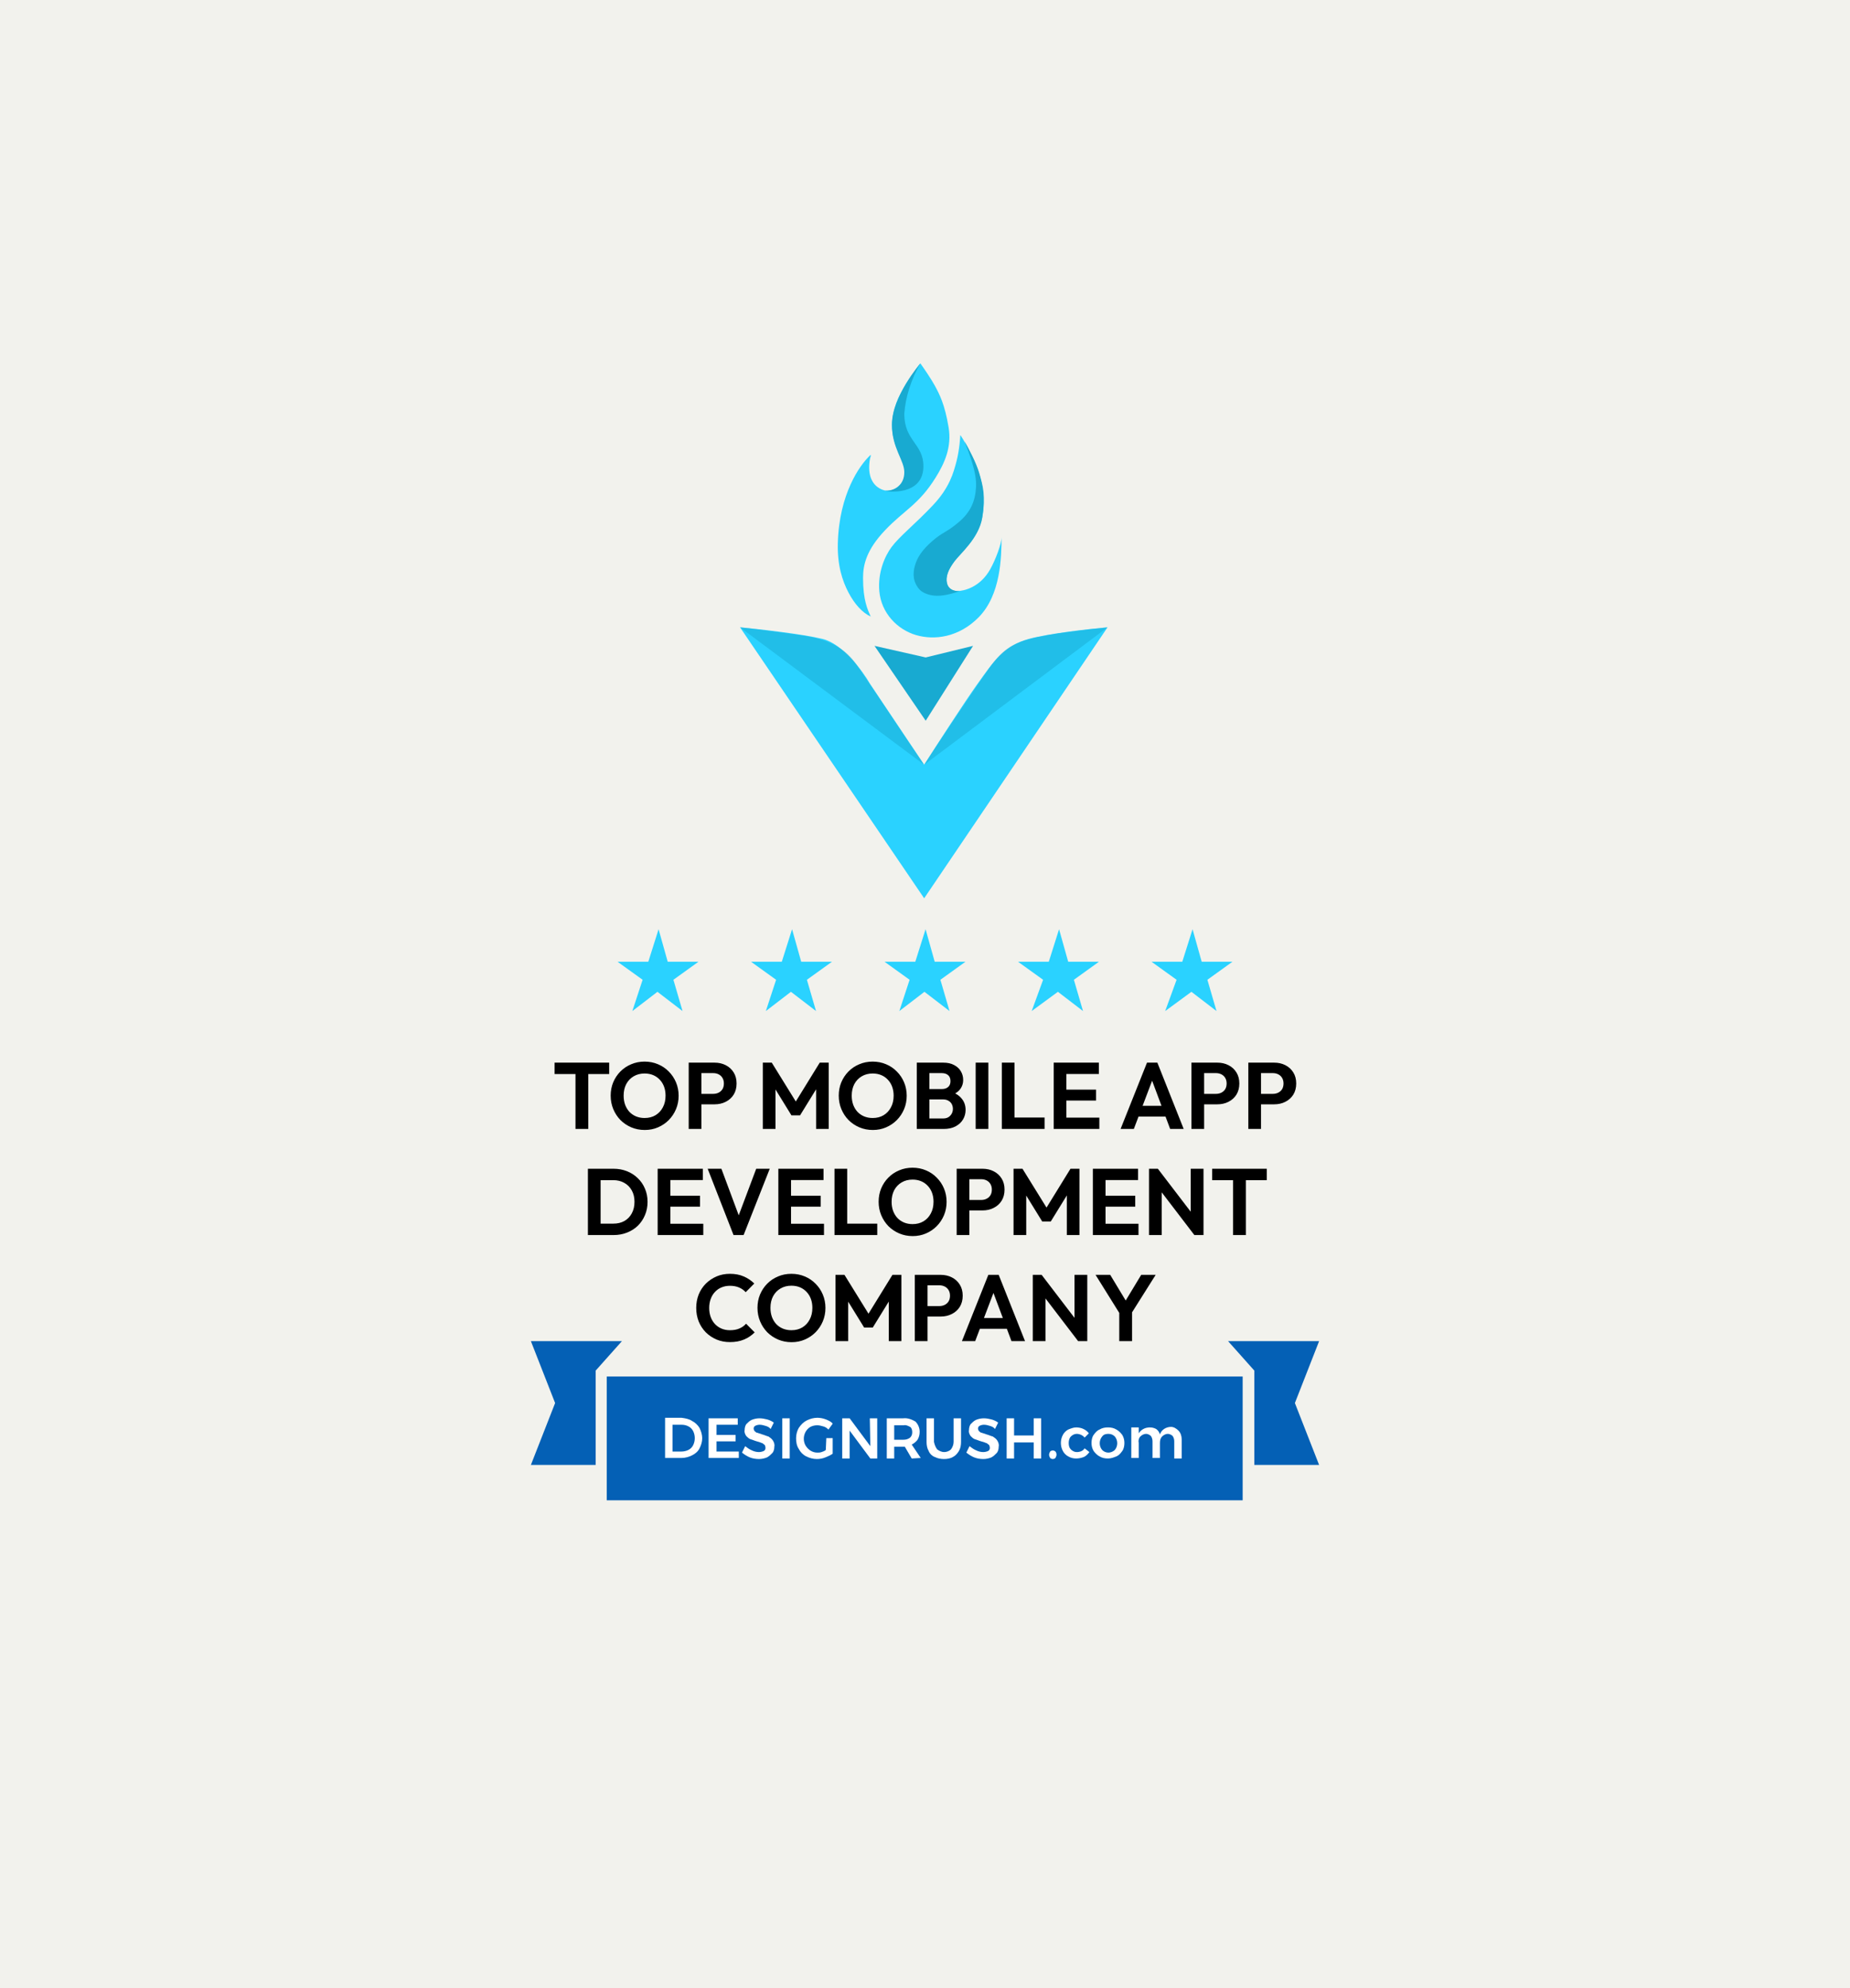 <svg width="270" height="290" viewBox="0 0 270 290" fill="none" xmlns="http://www.w3.org/2000/svg">
<rect width="270" height="290" fill="#F2F2ED"/>
<path d="M135.102 105.131L127.63 94.209L135.102 95.898L142.015 94.209L135.102 105.131Z" fill="#18AAD1"/>
<path d="M152.236 142.915L148.573 140.282H153.068L154.566 135.543L155.898 140.282H160.392L156.73 142.915L158.062 147.478L154.399 144.67L150.571 147.478L152.236 142.915Z" fill="#2AD2FF"/>
<path d="M171.718 142.915L168.056 140.282H172.551L174.049 135.543L175.381 140.282H179.875L176.213 142.915L177.545 147.478L173.882 144.67L170.053 147.478L171.718 142.915Z" fill="#2AD2FF"/>
<path d="M132.753 142.915L129.09 140.282H133.585L135.083 135.543L136.415 140.282H140.91L137.247 142.915L138.579 147.478L134.917 144.67L131.254 147.478L132.753 142.915Z" fill="#2AD2FF"/>
<path d="M113.27 142.915L109.607 140.282H114.102L115.6 135.543L116.932 140.282H121.427L117.764 142.915L119.096 147.478L115.434 144.67L111.772 147.478L113.27 142.915Z" fill="#2AD2FF"/>
<path d="M93.787 142.915L90.124 140.282H94.619L96.117 135.543L97.449 140.282H101.944L98.282 142.915L99.613 147.478L95.951 144.67L92.289 147.478L93.787 142.915Z" fill="#2AD2FF"/>
<path d="M161.639 91.508L134.878 131.029L108.006 91.508C110.793 91.771 117.105 92.476 120.048 93.197C122.992 93.917 125.884 97.851 126.962 99.727L134.878 111.55C136.7 108.697 140.811 102.339 142.684 99.727C145.026 96.462 146.475 94.21 150.154 93.197C153.098 92.386 159.038 91.733 161.639 91.508Z" fill="#2AD2FF"/>
<path d="M133.686 92.633C136.362 93.421 139.925 92.984 142.829 90.043C146.053 86.778 146.165 81.31 146.174 78.334C146.173 79.347 145.291 81.661 144.501 83.063C143.043 85.652 140.701 86.215 139.707 86.215C139.252 86.215 138.025 85.99 138.146 84.414C138.311 82.268 140.71 80.586 142.049 78.559C143.387 76.532 144.046 73.942 143.163 70.002C142.525 67.151 140.153 63.359 140.153 63.471C140.153 63.584 140.041 65.611 139.596 67.299C139.15 68.988 138.582 71.128 136.139 73.717C133.577 76.432 131.288 78.221 130.117 79.797C129.114 81.148 128.101 83.513 128.333 86.215C128.613 89.47 131.009 91.845 133.686 92.633Z" fill="#2AD2FF"/>
<path d="M125.958 84.301C125.958 87.567 126.627 88.918 127.073 89.931C125.846 89.368 124.731 88.129 123.839 86.441C122.901 84.663 122.194 82.386 122.278 79.234C122.472 71.996 125.512 67.862 126.85 66.564C127.296 66.061 127.005 66.696 126.961 66.962C126.264 71.188 129.192 71.578 129.415 71.578H129.42C129.655 71.578 130.801 71.579 131.645 70.34C132.641 68.876 131.861 67.412 131.199 65.948C131.032 65.579 130.195 64.259 130.195 62.12C130.195 59.531 131.31 57.616 131.868 56.603C132.314 55.792 132.76 55.139 134.321 53C134.804 53.676 135.904 55.274 136.439 56.265C137.108 57.504 137.889 58.968 138.446 62.345C138.918 65.201 137.884 67.522 136.551 69.664C134.098 73.605 131.979 74.393 129.192 77.32C126.45 80.199 125.958 82.387 125.958 84.301Z" fill="#2AD2FF"/>
<g opacity="0.5">
<path d="M161.64 91.508L134.878 111.55C137.332 107.721 142.435 100.208 144.356 97.475C146.809 93.985 148.705 93.422 152.942 92.634C154.943 92.262 159.298 91.733 161.64 91.508Z" fill="#18AAD1"/>
<path d="M108.006 91.508L134.878 111.55C132.314 107.834 127.854 101.078 125.066 97.025C123.444 94.667 121.163 93.226 116.703 92.634C110.683 91.834 110.347 91.733 108.006 91.508Z" fill="#18AAD1"/>
</g>
<path d="M142.45 71.014C142.562 68.875 141.447 66.173 140.778 64.371C141.335 65.385 142.45 67.411 142.906 68.987L142.91 69C143.492 71.012 143.85 72.25 143.352 75.518C142.906 78.445 140.008 80.922 139.338 81.823C138.419 83.062 137.974 84.081 138.223 85.088C138.514 86.265 139.813 86.246 140.07 86.222C140.088 86.217 140.101 86.215 140.109 86.215C140.123 86.215 140.108 86.218 140.07 86.222C139.816 86.288 138.561 86.785 137.21 86.89C135.76 87.003 134.624 86.47 134.199 85.989C133.206 84.863 133.206 83.625 133.53 82.499C133.862 81.347 134.533 80.247 136.095 78.896C137.656 77.545 138.001 77.77 139.886 76.194C141.625 74.74 142.339 73.153 142.45 71.014Z" fill="#18AAD1"/>
<path d="M134.767 68.003C134.767 72.349 129.519 71.752 129.191 71.578H129.303C130.779 71.578 131.979 70.611 131.979 68.872C131.979 67.133 130.175 65.395 130.175 61.918C130.175 57.842 134.321 53 134.321 53C133.009 55.26 132.143 57.919 131.979 60.353C131.979 64.352 134.767 64.7 134.767 68.003Z" fill="#18AAD1"/>
<path d="M83.99 164.674V155.209H85.856V164.674H83.99ZM80.938 156.667V155.003H88.908V156.667H80.938ZM94.097 164.825C93.398 164.825 92.744 164.697 92.135 164.44C91.536 164.183 91.009 163.831 90.555 163.381C90.11 162.923 89.76 162.39 89.506 161.785C89.252 161.17 89.125 160.515 89.125 159.818C89.125 159.121 89.247 158.474 89.493 157.878C89.747 157.273 90.097 156.746 90.541 156.296C90.996 155.838 91.522 155.484 92.122 155.237C92.721 154.98 93.371 154.852 94.07 154.852C94.778 154.852 95.433 154.98 96.032 155.237C96.631 155.484 97.154 155.838 97.599 156.296C98.053 156.746 98.407 157.273 98.661 157.878C98.916 158.483 99.043 159.134 99.043 159.832C99.043 160.529 98.916 161.18 98.661 161.785C98.407 162.39 98.053 162.923 97.599 163.381C97.154 163.831 96.631 164.183 96.032 164.44C95.442 164.697 94.797 164.825 94.097 164.825ZM94.07 163.078C94.688 163.078 95.224 162.941 95.678 162.666C96.132 162.39 96.486 162.01 96.74 161.524C97.004 161.038 97.135 160.469 97.135 159.818C97.135 159.341 97.063 158.906 96.918 158.511C96.772 158.116 96.563 157.778 96.291 157.493C96.018 157.2 95.696 156.974 95.323 156.819C94.951 156.663 94.533 156.585 94.07 156.585C93.471 156.585 92.939 156.723 92.476 156.998C92.022 157.263 91.663 157.64 91.4 158.126C91.145 158.612 91.018 159.176 91.018 159.818C91.018 160.304 91.091 160.749 91.236 161.152C91.391 161.556 91.6 161.899 91.863 162.184C92.135 162.469 92.458 162.689 92.83 162.844C93.212 163 93.625 163.078 94.07 163.078ZM101.874 161.083V159.556H104.095C104.385 159.556 104.649 159.497 104.885 159.378C105.121 159.258 105.307 159.089 105.443 158.869C105.58 158.639 105.648 158.364 105.648 158.043C105.648 157.731 105.58 157.461 105.443 157.232C105.307 157.002 105.121 156.828 104.885 156.709C104.649 156.589 104.385 156.53 104.095 156.53H101.874V155.003H104.285C104.894 155.003 105.439 155.127 105.92 155.374C106.411 155.622 106.797 155.975 107.078 156.434C107.36 156.883 107.5 157.42 107.5 158.043C107.5 158.667 107.36 159.208 107.078 159.667C106.797 160.116 106.411 160.464 105.92 160.712C105.439 160.96 104.894 161.083 104.285 161.083H101.874ZM100.512 164.674V155.003H102.364V164.674H100.512ZM111.328 164.674V155.003H112.636L116.519 161.276H115.769L119.638 155.003H120.946V164.674H119.107V158.208L119.461 158.318L116.764 162.693H115.51L112.813 158.318L113.181 158.208V164.674H111.328ZM127.385 164.825C126.686 164.825 126.032 164.697 125.423 164.44C124.824 164.183 124.297 163.831 123.843 163.381C123.398 162.923 123.048 162.39 122.794 161.785C122.54 161.17 122.412 160.515 122.412 159.818C122.412 159.121 122.535 158.474 122.78 157.878C123.035 157.273 123.384 156.746 123.829 156.296C124.283 155.838 124.81 155.484 125.41 155.237C126.009 154.98 126.658 154.852 127.358 154.852C128.066 154.852 128.72 154.98 129.32 155.237C129.919 155.484 130.441 155.838 130.886 156.296C131.341 156.746 131.695 157.273 131.949 157.878C132.203 158.483 132.33 159.134 132.33 159.832C132.33 160.529 132.203 161.18 131.949 161.785C131.695 162.39 131.341 162.923 130.886 163.381C130.441 163.831 129.919 164.183 129.32 164.44C128.729 164.697 128.084 164.825 127.385 164.825ZM127.358 163.078C127.975 163.078 128.511 162.941 128.965 162.666C129.42 162.39 129.774 162.01 130.028 161.524C130.292 161.038 130.423 160.469 130.423 159.818C130.423 159.341 130.351 158.906 130.205 158.511C130.06 158.116 129.851 157.778 129.578 157.493C129.306 157.2 128.984 156.974 128.611 156.819C128.239 156.663 127.821 156.585 127.358 156.585C126.758 156.585 126.227 156.723 125.764 156.998C125.31 157.263 124.951 157.64 124.688 158.126C124.433 158.612 124.306 159.176 124.306 159.818C124.306 160.304 124.379 160.749 124.524 161.152C124.679 161.556 124.887 161.899 125.151 162.184C125.423 162.469 125.746 162.689 126.118 162.844C126.5 163 126.913 163.078 127.358 163.078ZM135.162 164.674V163.147H137.655C138.1 163.147 138.445 163.009 138.691 162.734C138.944 162.459 139.072 162.133 139.072 161.758C139.072 161.5 139.018 161.267 138.909 161.056C138.8 160.845 138.636 160.68 138.418 160.561C138.209 160.433 137.955 160.368 137.655 160.368H135.162V158.855H137.451C137.832 158.855 138.136 158.759 138.364 158.566C138.599 158.373 138.718 158.084 138.718 157.699C138.718 157.305 138.599 157.011 138.364 156.819C138.136 156.626 137.832 156.53 137.451 156.53H135.162V155.003H137.669C138.304 155.003 138.835 155.122 139.263 155.361C139.699 155.59 140.026 155.897 140.244 156.282C140.462 156.658 140.571 157.071 140.571 157.52C140.571 158.071 140.402 158.548 140.067 158.951C139.74 159.346 139.258 159.639 138.622 159.832L138.704 159.226C139.413 159.428 139.958 159.763 140.339 160.231C140.729 160.689 140.925 161.244 140.925 161.895C140.925 162.408 140.797 162.876 140.543 163.298C140.298 163.711 139.935 164.046 139.453 164.303C138.981 164.55 138.404 164.674 137.723 164.674H135.162ZM133.799 164.674V155.003H135.639V164.674H133.799ZM142.394 164.674V155.003H144.247V164.674H142.394ZM146.213 164.674V155.003H148.065V164.674H146.213ZM147.575 164.674V163.009H152.452V164.674H147.575ZM153.782 164.674V155.003H155.635V164.674H153.782ZM155.145 164.674V163.023H160.444V164.674H155.145ZM155.145 160.533V158.937H159.967V160.533H155.145ZM155.145 156.654V155.003H160.376V156.654H155.145ZM163.545 164.674L167.4 155.003H168.912L172.754 164.674H170.779L167.809 156.736H168.49L165.479 164.674H163.545ZM165.588 162.872V161.304H170.738V162.872H165.588ZM175.248 161.083V159.556H177.469C177.759 159.556 178.022 159.497 178.259 159.378C178.495 159.258 178.681 159.089 178.818 158.869C178.954 158.639 179.022 158.364 179.022 158.043C179.022 157.731 178.954 157.461 178.818 157.232C178.681 157.002 178.495 156.828 178.259 156.709C178.022 156.589 177.759 156.53 177.469 156.53H175.248V155.003H177.66C178.268 155.003 178.813 155.127 179.294 155.374C179.785 155.622 180.171 155.975 180.453 156.434C180.733 156.883 180.875 157.42 180.875 158.043C180.875 158.667 180.733 159.208 180.453 159.667C180.171 160.116 179.785 160.464 179.294 160.712C178.813 160.96 178.268 161.083 177.66 161.083H175.248ZM173.886 164.674V155.003H175.739V164.674H173.886ZM183.55 161.083V159.556H185.771C186.061 159.556 186.324 159.497 186.561 159.378C186.797 159.258 186.983 159.089 187.12 158.869C187.256 158.639 187.324 158.364 187.324 158.043C187.324 157.731 187.256 157.461 187.12 157.232C186.983 157.002 186.797 156.828 186.561 156.709C186.324 156.589 186.061 156.53 185.771 156.53H183.55V155.003H185.962C186.57 155.003 187.115 155.127 187.596 155.374C188.087 155.622 188.473 155.975 188.754 156.434C189.035 156.883 189.177 157.42 189.177 158.043C189.177 158.667 189.035 159.208 188.754 159.667C188.473 160.116 188.087 160.464 187.596 160.712C187.115 160.96 186.57 161.083 185.962 161.083H183.55ZM182.188 164.674V155.003H184.041V164.674H182.188ZM87.07 180.151V178.486H89.509C90.127 178.486 90.667 178.358 91.13 178.101C91.594 177.835 91.952 177.464 92.207 176.987C92.47 176.509 92.602 175.945 92.602 175.294C92.602 174.662 92.47 174.111 92.207 173.644C91.943 173.166 91.58 172.8 91.117 172.543C90.653 172.277 90.118 172.144 89.509 172.144H87.029V170.48H89.536C90.245 170.48 90.899 170.599 91.498 170.837C92.107 171.075 92.633 171.415 93.079 171.855C93.533 172.286 93.882 172.795 94.127 173.382C94.382 173.97 94.509 174.611 94.509 175.308C94.509 176.006 94.382 176.652 94.127 177.248C93.882 177.835 93.537 178.349 93.092 178.789C92.647 179.22 92.12 179.555 91.512 179.793C90.912 180.031 90.263 180.151 89.564 180.151H87.07ZM85.803 180.151V170.48H87.656V180.151H85.803ZM95.981 180.151V170.48H97.834V180.151H95.981ZM97.344 180.151V178.5H102.643V180.151H97.344ZM97.344 176.01V174.414H102.166V176.01H97.344ZM97.344 172.13V170.48H102.575V172.13H97.344ZM107.056 180.151L103.282 170.48H105.285L108.2 178.307H107.424L110.367 170.48H112.342L108.527 180.151H107.056ZM113.596 180.151V170.48H115.449V180.151H113.596ZM114.959 180.151V178.5H120.258V180.151H114.959ZM114.959 176.01V174.414H119.782V176.01H114.959ZM114.959 172.13V170.48H120.19V172.13H114.959ZM121.792 180.151V170.48H123.645V180.151H121.792ZM123.154 180.151V178.486H128.032V180.151H123.154ZM133.206 180.302C132.506 180.302 131.852 180.174 131.244 179.917C130.645 179.66 130.118 179.307 129.664 178.858C129.219 178.399 128.869 177.867 128.615 177.262C128.36 176.647 128.233 175.992 128.233 175.294C128.233 174.597 128.356 173.951 128.601 173.355C128.855 172.749 129.205 172.222 129.65 171.773C130.104 171.314 130.631 170.961 131.23 170.713C131.83 170.456 132.479 170.328 133.179 170.328C133.887 170.328 134.541 170.456 135.141 170.713C135.74 170.961 136.262 171.314 136.707 171.773C137.161 172.222 137.516 172.749 137.77 173.355C138.024 173.96 138.152 174.611 138.152 175.308C138.152 176.006 138.024 176.656 137.77 177.262C137.516 177.867 137.161 178.399 136.707 178.858C136.262 179.307 135.74 179.66 135.141 179.917C134.55 180.174 133.905 180.302 133.206 180.302ZM133.179 178.555C133.796 178.555 134.332 178.417 134.787 178.142C135.24 177.867 135.595 177.486 135.849 177C136.112 176.515 136.244 175.945 136.244 175.294C136.244 174.817 136.171 174.382 136.026 173.988C135.881 173.593 135.672 173.254 135.4 172.97C135.127 172.676 134.804 172.451 134.432 172.295C134.06 172.14 133.642 172.062 133.179 172.062C132.579 172.062 132.048 172.199 131.585 172.474C131.13 172.74 130.772 173.117 130.508 173.602C130.254 174.088 130.127 174.652 130.127 175.294C130.127 175.78 130.199 176.226 130.345 176.629C130.499 177.032 130.708 177.376 130.972 177.661C131.244 177.945 131.566 178.165 131.939 178.321C132.32 178.477 132.733 178.555 133.179 178.555ZM140.982 176.56V175.033H143.203C143.494 175.033 143.757 174.974 143.993 174.854C144.229 174.735 144.415 174.565 144.551 174.345C144.688 174.116 144.756 173.841 144.756 173.52C144.756 173.208 144.688 172.938 144.551 172.708C144.415 172.479 144.229 172.305 143.993 172.185C143.757 172.066 143.494 172.007 143.203 172.007H140.982V170.48H143.393C144.002 170.48 144.547 170.603 145.028 170.851C145.519 171.099 145.905 171.452 146.186 171.91C146.468 172.36 146.609 172.896 146.609 173.52C146.609 174.143 146.468 174.685 146.186 175.143C145.905 175.593 145.519 175.941 145.028 176.189C144.547 176.436 144.002 176.56 143.393 176.56H140.982ZM139.62 180.151V170.48H141.472V180.151H139.62ZM147.922 180.151V170.48H149.229L153.112 176.753H152.363L156.232 170.48H157.54V180.151H155.701V173.685L156.055 173.795L153.357 178.17H152.104L149.407 173.795L149.774 173.685V180.151H147.922ZM159.497 180.151V170.48H161.349V180.151H159.497ZM160.859 180.151V178.5H166.159V180.151H160.859ZM160.859 176.01V174.414H165.682V176.01H160.859ZM160.859 172.13V170.48H166.09V172.13H160.859ZM167.692 180.151V170.48H168.986L169.545 172.35V180.151H167.692ZM174.313 180.151L168.632 172.722L168.986 170.48L174.668 177.908L174.313 180.151ZM174.313 180.151L173.782 178.335V170.48H175.648V180.151H174.313ZM179.961 180.151V170.686H181.828V180.151H179.961ZM176.909 172.144V170.48H184.879V172.144H176.909ZM106.529 195.765C105.83 195.765 105.181 195.641 104.581 195.393C103.982 195.136 103.455 194.784 103.001 194.334C102.556 193.876 102.211 193.344 101.965 192.738C101.729 192.133 101.611 191.482 101.611 190.785C101.611 190.088 101.729 189.437 101.965 188.831C102.211 188.226 102.556 187.699 103.001 187.249C103.455 186.8 103.977 186.447 104.568 186.19C105.167 185.933 105.821 185.805 106.529 185.805C107.292 185.805 107.964 185.933 108.546 186.19C109.127 186.438 109.64 186.782 110.085 187.222L108.832 188.487C108.568 188.194 108.246 187.965 107.865 187.8C107.483 187.635 107.038 187.552 106.529 187.552C106.084 187.552 105.676 187.63 105.303 187.786C104.94 187.933 104.622 188.153 104.35 188.446C104.077 188.731 103.868 189.075 103.723 189.478C103.578 189.873 103.505 190.308 103.505 190.785C103.505 191.271 103.578 191.711 103.723 192.106C103.868 192.5 104.077 192.844 104.35 193.137C104.622 193.422 104.94 193.642 105.303 193.798C105.676 193.953 106.084 194.032 106.529 194.032C107.065 194.032 107.524 193.949 107.905 193.784C108.296 193.619 108.623 193.385 108.886 193.082L110.14 194.348C109.695 194.798 109.177 195.146 108.587 195.393C107.996 195.641 107.31 195.765 106.529 195.765ZM115.524 195.779C114.825 195.779 114.171 195.651 113.562 195.393C112.963 195.136 112.436 194.784 111.982 194.334C111.537 193.876 111.187 193.344 110.933 192.738C110.679 192.124 110.551 191.468 110.551 190.771C110.551 190.074 110.674 189.427 110.919 188.831C111.174 188.226 111.523 187.699 111.968 187.249C112.422 186.791 112.949 186.438 113.549 186.19C114.148 185.933 114.798 185.805 115.497 185.805C116.205 185.805 116.859 185.933 117.459 186.19C118.058 186.438 118.58 186.791 119.025 187.249C119.48 187.699 119.834 188.226 120.088 188.831C120.342 189.437 120.47 190.088 120.47 190.785C120.47 191.482 120.342 192.133 120.088 192.738C119.834 193.344 119.48 193.876 119.025 194.334C118.58 194.784 118.058 195.136 117.459 195.393C116.868 195.651 116.224 195.779 115.524 195.779ZM115.497 194.032C116.115 194.032 116.65 193.894 117.104 193.619C117.559 193.344 117.913 192.963 118.167 192.477C118.431 191.991 118.562 191.422 118.562 190.771C118.562 190.294 118.49 189.859 118.344 189.464C118.199 189.07 117.99 188.731 117.718 188.446C117.445 188.153 117.123 187.928 116.75 187.772C116.378 187.616 115.96 187.538 115.497 187.538C114.897 187.538 114.366 187.676 113.903 187.951C113.449 188.217 113.09 188.593 112.827 189.079C112.572 189.565 112.445 190.129 112.445 190.771C112.445 191.257 112.518 191.702 112.663 192.106C112.818 192.509 113.026 192.853 113.29 193.137C113.562 193.422 113.885 193.642 114.257 193.798C114.639 193.953 115.052 194.032 115.497 194.032ZM121.938 195.627V185.956H123.246L127.129 192.229H126.38L130.249 185.956H131.557V195.627H129.717V189.162L130.072 189.272L127.374 193.646H126.121L123.423 189.272L123.791 189.162V195.627H121.938ZM134.876 192.037V190.51H137.097C137.387 190.51 137.65 190.45 137.887 190.331C138.123 190.211 138.309 190.042 138.445 189.822C138.582 189.592 138.65 189.317 138.65 188.996C138.65 188.684 138.582 188.414 138.445 188.185C138.309 187.955 138.123 187.782 137.887 187.662C137.65 187.543 137.387 187.483 137.097 187.483H134.876V185.956H137.287C137.895 185.956 138.44 186.08 138.922 186.328C139.413 186.575 139.798 186.929 140.08 187.387C140.361 187.837 140.503 188.373 140.503 188.996C140.503 189.62 140.361 190.162 140.08 190.62C139.798 191.069 139.413 191.418 138.922 191.665C138.44 191.913 137.895 192.037 137.287 192.037H134.876ZM133.513 195.627V185.956H135.366V195.627H133.513ZM140.388 195.627L144.244 185.956H145.756L149.598 195.627H147.623L144.653 187.69H145.334L142.323 195.627H140.388ZM142.432 193.825V192.257H147.582V193.825H142.432ZM150.729 195.627V185.956H152.023L152.582 187.827V195.627H150.729ZM157.35 195.627L151.669 188.199L152.023 185.956L157.704 193.385L157.35 195.627ZM157.35 195.627L156.819 193.811V185.956H158.685V195.627H157.35ZM163.597 191.899L159.892 185.956H162.031L164.905 190.716H163.679L166.554 185.956H168.665L164.919 191.899H163.597ZM163.352 195.627V190.895H165.219V195.627H163.352Z" fill="black"/>
<path d="M183.066 213.683H192.519L188.983 204.655L192.519 195.627H179.234L183.066 199.926V213.683Z" fill="#0460B5"/>
<path d="M86.934 213.683H77.481L81.017 204.655L77.481 195.627H90.766L86.934 199.926V213.683Z" fill="#0460B5"/>
<path d="M181.362 200.785H88.551V218.841H181.362V200.785Z" fill="#0460B5"/>
<path d="M101.013 207.273C101.478 207.508 101.865 207.899 102.097 208.29C102.329 208.759 102.484 209.306 102.484 209.775C102.484 210.322 102.329 210.791 102.097 211.26C101.865 211.729 101.478 212.042 101.013 212.277C100.549 212.51 100.007 212.667 99.465 212.667H97.065V206.805H99.465C100.007 206.883 100.549 206.961 101.013 207.273ZM100.471 211.495C100.781 211.338 101.013 211.104 101.168 210.791C101.478 210.166 101.478 209.384 101.168 208.759C101.013 208.446 100.781 208.211 100.471 208.056C100.162 207.899 99.852 207.821 99.465 207.821H98.149V211.729H99.465C99.775 211.729 100.162 211.651 100.471 211.495Z" fill="white"/>
<path d="M103.414 206.883H107.671V207.821H104.575V209.306H107.361V210.244H104.575V211.729H107.826V212.667H103.414V206.883Z" fill="white"/>
<path d="M111.695 207.977C111.463 207.899 111.154 207.821 110.844 207.821C110.612 207.821 110.38 207.899 110.225 207.977C110.07 208.056 109.993 208.211 109.993 208.368C109.993 208.524 110.07 208.681 110.147 208.759C110.225 208.837 110.38 208.993 110.534 208.993C110.767 209.071 110.999 209.149 111.231 209.228C111.541 209.306 111.85 209.462 112.16 209.54C112.392 209.697 112.624 209.853 112.779 210.087C112.934 210.322 113.089 210.635 113.011 211.025C113.011 211.338 112.934 211.729 112.702 211.963C112.47 212.198 112.237 212.432 111.928 212.589C111.541 212.745 111.154 212.823 110.767 212.823C110.302 212.823 109.838 212.745 109.451 212.589C109.064 212.432 108.677 212.198 108.29 211.885L108.754 210.947C109.064 211.182 109.373 211.417 109.76 211.572C110.07 211.729 110.457 211.807 110.767 211.807C110.999 211.807 111.308 211.729 111.463 211.65C111.773 211.495 111.773 211.104 111.618 210.791L111.541 210.712C111.386 210.635 111.308 210.479 111.154 210.479C110.999 210.4 110.767 210.322 110.457 210.244C110.147 210.166 109.838 210.009 109.528 209.931C109.296 209.853 109.064 209.619 108.909 209.462C108.754 209.228 108.599 208.915 108.677 208.602C108.677 208.289 108.754 207.977 108.909 207.743C109.141 207.508 109.373 207.273 109.683 207.118C110.07 206.961 110.457 206.883 110.844 206.883C111.231 206.883 111.618 206.961 111.928 207.039C112.237 207.118 112.624 207.273 112.934 207.508L112.47 208.446C112.315 208.211 112.005 208.056 111.695 207.977Z" fill="white"/>
<path d="M114.173 206.883H115.257V212.745H114.173V206.883Z" fill="white"/>
<path d="M120.598 209.775H121.527V212.042C121.218 212.277 120.83 212.432 120.443 212.589C120.056 212.745 119.669 212.823 119.205 212.823C118.663 212.823 118.121 212.667 117.657 212.432C117.192 212.198 116.805 211.807 116.573 211.338C116.263 210.869 116.186 210.322 116.186 209.775C116.186 209.228 116.341 208.681 116.573 208.29C116.883 207.821 117.27 207.43 117.734 207.196C118.199 206.961 118.74 206.805 119.282 206.805C119.669 206.805 120.134 206.883 120.521 207.039C120.908 207.196 121.295 207.352 121.527 207.665L120.908 208.524C120.676 208.29 120.443 208.133 120.134 208.056C119.824 207.977 119.592 207.899 119.282 207.899C118.895 207.899 118.586 207.977 118.276 208.133C117.347 208.681 117.038 209.931 117.579 210.869C117.966 211.495 118.586 211.885 119.282 211.885C119.515 211.885 119.669 211.885 119.902 211.807C120.134 211.729 120.366 211.651 120.521 211.495L120.598 209.775Z" fill="white"/>
<path d="M126.946 206.883H128.029V212.745H127.023L124.004 208.681V212.745H122.92V206.883H124.004L127.023 210.947L126.946 206.883Z" fill="white"/>
<path d="M133.06 212.745L132.054 211.025H130.506V212.745H129.422V206.882H131.822C132.441 206.804 133.06 207.039 133.602 207.351C133.989 207.742 134.222 208.289 134.222 208.837C134.222 209.227 134.144 209.618 133.912 210.009C133.679 210.322 133.37 210.556 133.06 210.712L134.376 212.666L133.06 212.745ZM130.506 210.009H131.822C132.209 210.009 132.518 209.93 132.828 209.697C133.06 209.462 133.137 209.227 133.137 208.914C133.137 208.602 133.06 208.289 132.828 208.133C132.518 207.977 132.209 207.82 131.899 207.899H130.506V210.009Z" fill="white"/>
<path d="M136.776 211.417C137.085 211.65 137.473 211.807 137.782 211.807C138.169 211.807 138.556 211.65 138.788 211.417C139.021 211.104 139.176 210.712 139.176 210.322V206.883H140.259V210.322C140.259 210.791 140.182 211.26 139.95 211.65C139.717 212.042 139.408 212.355 139.098 212.51C138.711 212.745 138.247 212.823 137.782 212.823C137.318 212.823 136.854 212.745 136.389 212.51C136.002 212.355 135.692 212.042 135.537 211.65C135.305 211.26 135.228 210.791 135.228 210.322V206.883H136.311V210.322C136.389 210.712 136.544 211.104 136.776 211.417Z" fill="white"/>
<path d="M144.44 207.977C144.207 207.899 143.898 207.821 143.588 207.821C143.356 207.821 143.123 207.899 142.969 207.977C142.814 208.056 142.737 208.211 142.737 208.368C142.737 208.524 142.814 208.681 142.892 208.759C142.969 208.837 143.123 208.993 143.278 208.993C143.511 209.071 143.743 209.149 143.975 209.228C144.285 209.306 144.595 209.462 144.904 209.54C145.136 209.697 145.369 209.853 145.524 210.087C145.678 210.322 145.833 210.635 145.755 211.025C145.755 211.338 145.678 211.729 145.446 211.963C145.214 212.198 144.981 212.432 144.672 212.589C144.285 212.745 143.898 212.823 143.511 212.823C143.047 212.823 142.582 212.745 142.195 212.589C141.808 212.432 141.42 212.198 141.034 211.885L141.498 210.947C141.808 211.182 142.118 211.417 142.504 211.572C142.814 211.729 143.201 211.807 143.511 211.807C143.743 211.807 144.052 211.729 144.207 211.65C144.517 211.495 144.517 211.104 144.362 210.791L144.285 210.712C144.13 210.635 144.052 210.479 143.898 210.479C143.743 210.4 143.511 210.322 143.201 210.244C142.892 210.166 142.582 210.009 142.272 209.931C142.04 209.853 141.808 209.619 141.653 209.462C141.498 209.228 141.344 208.915 141.42 208.602C141.42 208.289 141.498 207.977 141.653 207.743C141.885 207.508 142.118 207.273 142.427 207.118C142.814 206.961 143.201 206.883 143.588 206.883C143.975 206.883 144.362 206.961 144.672 207.039C144.981 207.118 145.369 207.273 145.678 207.508L145.214 208.446C145.059 208.211 144.75 208.056 144.44 207.977Z" fill="white"/>
<path d="M146.917 206.883H148V209.384H150.864V206.883H151.948V212.745H150.864V210.4H148V212.745H146.917V206.883Z" fill="white"/>
<path d="M154.037 211.729C154.115 211.807 154.192 211.963 154.192 212.198C154.192 212.354 154.115 212.51 154.037 212.667C153.961 212.745 153.806 212.823 153.651 212.823C153.496 212.823 153.341 212.745 153.263 212.667C153.186 212.51 153.109 212.354 153.109 212.198C153.109 212.042 153.186 211.885 153.263 211.729C153.341 211.651 153.496 211.572 153.651 211.572C153.806 211.572 153.961 211.651 154.037 211.729Z" fill="white"/>
<path d="M157.135 209.149C156.825 209.149 156.515 209.305 156.283 209.54C156.051 209.775 155.973 210.165 155.973 210.478C155.973 210.869 156.051 211.182 156.283 211.416C156.515 211.65 156.825 211.807 157.135 211.807C157.599 211.807 158.063 211.65 158.295 211.26L158.992 211.807C158.76 212.12 158.528 212.354 158.218 212.51C157.831 212.666 157.444 212.745 157.057 212.745C156.67 212.745 156.283 212.666 155.896 212.432C155.586 212.276 155.277 211.963 155.122 211.65C154.734 210.947 154.734 210.009 155.122 209.305C155.277 208.993 155.586 208.68 155.896 208.524C156.283 208.367 156.67 208.211 157.057 208.211C157.444 208.211 157.831 208.289 158.14 208.446C158.45 208.602 158.683 208.759 158.914 209.071L158.295 209.697C158.063 209.384 157.599 209.149 157.135 209.149Z" fill="white"/>
<path d="M162.94 208.524C163.25 208.68 163.56 208.993 163.791 209.305C164.024 209.697 164.101 210.087 164.101 210.478C164.101 210.869 164.024 211.338 163.791 211.65C163.56 211.963 163.327 212.276 162.94 212.432C162.553 212.588 162.166 212.745 161.702 212.745C161.237 212.745 160.85 212.666 160.463 212.432C160.154 212.276 159.844 211.963 159.611 211.65C159.379 211.26 159.302 210.869 159.302 210.478C159.302 210.087 159.379 209.618 159.611 209.305C159.844 208.993 160.076 208.68 160.463 208.524C160.85 208.289 161.237 208.211 161.702 208.211C162.166 208.211 162.553 208.289 162.94 208.524ZM160.85 209.54C160.385 210.087 160.385 210.947 160.85 211.495C161.082 211.728 161.392 211.885 161.779 211.885C162.088 211.885 162.476 211.728 162.708 211.495C163.172 210.947 163.172 210.087 162.708 209.54C162.476 209.305 162.166 209.149 161.779 209.149C161.392 209.149 161.082 209.227 160.85 209.54Z" fill="white"/>
<path d="M171.996 208.681C172.306 208.993 172.461 209.462 172.461 209.931V212.745H171.377V210.244C171.377 209.931 171.3 209.697 171.145 209.462C170.99 209.306 170.681 209.149 170.448 209.149C170.138 209.149 169.829 209.306 169.597 209.54C169.364 209.774 169.287 210.087 169.287 210.478V212.667H168.204V210.244C168.204 209.931 168.126 209.697 167.971 209.462C167.816 209.306 167.507 209.149 167.275 209.149C166.965 209.149 166.656 209.306 166.423 209.54C166.191 209.774 166.113 210.165 166.191 210.478V212.667H165.107V208.211H166.191V209.071C166.732 208.211 167.894 207.977 168.745 208.446C168.978 208.602 169.21 208.914 169.287 209.227C169.519 208.524 170.216 208.133 170.913 208.133C171.3 208.133 171.687 208.368 171.996 208.681Z" fill="white"/>
</svg>
